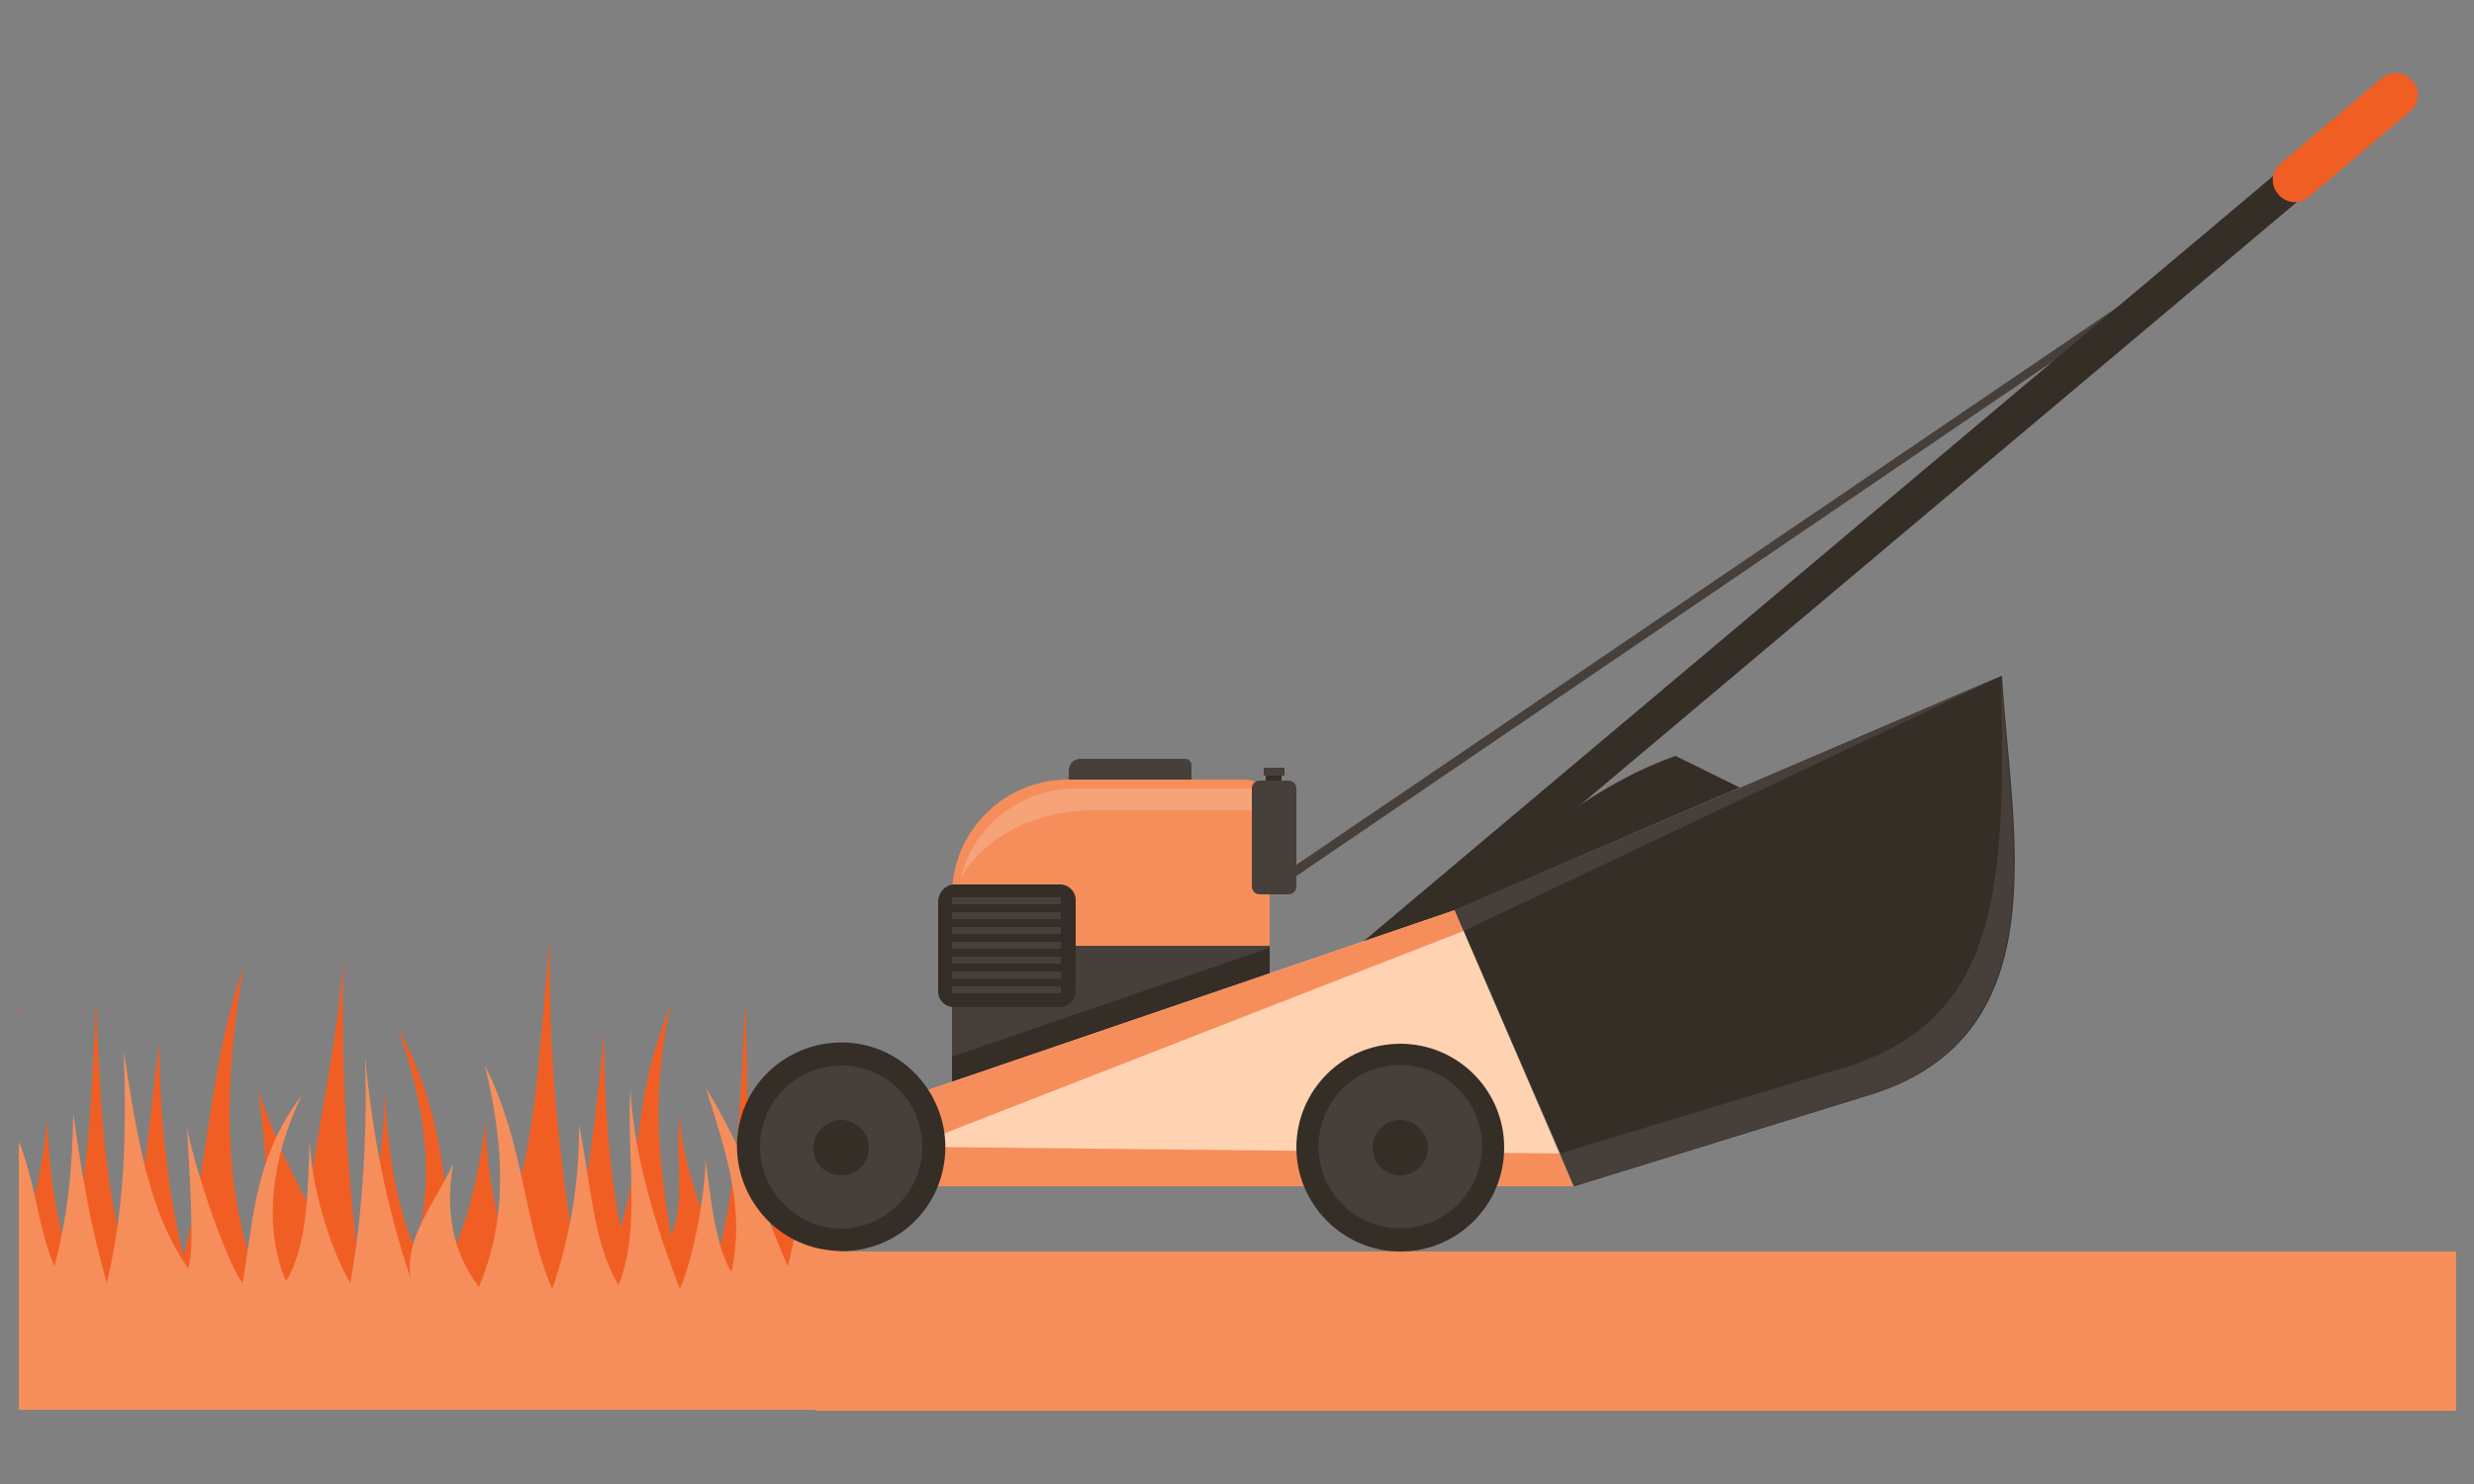 <?xml version="1.0" encoding="UTF-8"?>
<!-- Generator: Adobe Illustrator 26.0.1, SVG Export Plug-In . SVG Version: 6.00 Build 0)  -->
<svg xmlns="http://www.w3.org/2000/svg" xmlns:xlink="http://www.w3.org/1999/xlink" version="1.1" id="Layer_1" x="0px" y="0px" viewBox="0 0 250 150" style="enable-background:new 0 0 250 150;" xml:space="preserve">
<rect x="0" y="0" width="250" height="150" fill="#808080" stroke="none"/>
<style type="text/css">
	.st0{clip-path:url(#SVGID_00000078727473391423767730000017343369587764225934_);}
	.st1{fill-rule:evenodd;clip-rule:evenodd;fill:#F15E24;}
	.st2{fill-rule:evenodd;clip-rule:evenodd;fill:#F68E5B;}
	.st3{fill:#F68E5B;}
	.st4{fill-rule:evenodd;clip-rule:evenodd;fill:#352E27;}
	.st5{fill-rule:evenodd;clip-rule:evenodd;fill:#47403A;}
	.st6{fill:#352E27;}
	.st7{fill:#47403A;}
	.st8{fill-rule:evenodd;clip-rule:evenodd;fill:#F5F5F5;fill-opacity:0.2;}
	.st9{fill-rule:evenodd;clip-rule:evenodd;fill:#FFD2B1;}
	.st10{opacity:0.1;fill:#EAE5E1;enable-background:new    ;}
</style>
<g>
	<g>
		<defs>
			<rect id="SVGID_1_" x="1.9" y="7.4" width="246.3" height="135.2"></rect>
		</defs>
		<clipPath id="SVGID_00000059270546821532220860000007114485884600149892_">
			<use xlink:href="#SVGID_1_" style="overflow:visible;"></use>
		</clipPath>
		<g style="clip-path:url(#SVGID_00000059270546821532220860000007114485884600149892_);">
			<path class="st1" d="M-128.1,113.1c0.1,5,0.8,9.7,2.1,13.9c2.1-7.8,2.4-16.8,2.8-25.9c0.4,9,0.7,18.1,2.8,25.3     c2.3-5.6,2.5-13.5,3.6-20.9c0,7.4,0.9,15,2.4,21.4c2.6-8.6,2.5-18.8,6.1-29.1c-1.8,10.7-2.1,19.8,0.5,28.9     c2.5-4.8,1-10.7,0.3-16.6c1.5,4.9,6.5,10.2,5.9,15.4c2.2-9.4,3.5-19,4.2-28.8c-0.2,10,0.2,20,1.4,29.5c2-5.1,2.7-10.8,2.8-16.4     c0.2,5.9,1,11.4,3,16.3c2.2-7.2,2.8-15.2,0.1-23.2c4.5,8.5,2.8,16,3.8,23.5c1.6-3.2,3.7-11.3,4.2-15.6c-0.1,3.6,0,11.4,0.7,13.6     c3.5-7.2,3.6-17.9,4.9-29.7c-0.3,11,0.9,21.8,2.4,31.7c1.4-7.1,2.4-14.5,3-22.1c0.1,7.6,0.5,13.3,1.7,19.8     c2.3-7.4,1.3-13.6,5.1-22.5c-2,8.8-1.3,15.3,0,23.3c1.5-3.5,0.8-7.4,1.4-12.5c0.1,5,2,10.4,3.4,14.6c2.1-7.8,2.4-16.8,2.8-25.9     c0.4,9,0.7,18.1,2.8,25.3c2.3-5.6,2.5-13.5,3.6-20.9c0,7.4,0.9,15,2.4,21.4c2.6-8.6,2.5-18.8,6.1-29.1     c-1.8,10.7-2.1,19.8,0.5,28.9c2.5-4.8,3.1-10.2,2.4-16.1c1.5,4.9,4.4,9.7,3.8,14.9c2.2-9.4,3.5-19,4.1-28.8     c-0.2,10,0.2,20,1.4,29.5c2-5.1,2.7-10.8,2.8-16.4c0.2,5.9,1,11.4,3,16.3c2.2-7.2,2.8-15.2,0.1-23.2c4.5,8.5,2.8,16,3.8,23.5     c1.6-3.2,2.4-12.3,2.9-16.6c-0.1,3.6,1.4,12.4,2,14.6c3.5-7.2,3.7-17.9,4.9-29.7c-0.3,11,0.9,21.8,2.4,31.7     c1.4-7.1,2.4-14.5,3-22.1c0.1,7.6,0.5,13.3,1.7,19.8c2.3-7.4,1.3-13.6,5.1-22.5c-2,8.8-1.3,15.3,0,23.3c1.5-3.5,2.1-6.7,2.7-11.8     c0.1,5,0.8,9.7,2.1,13.9c2.1-7.8,2.4-16.8,2.8-25.9c0.4,9,0.7,18.1,2.8,25.3c2.3-5.6,2.5-13.5,3.6-20.9c0,7.4,0.9,15,2.4,21.4     c2.6-8.6,2.5-18.8,6.1-29.1c-1.8,10.7-2.1,19.8,0.5,28.9c2.5-4.8,1.7-10.7,1-16.6c1.1,3.6,3.1,8,5,11.5c1-7.7,3.1-16.8,3.6-24.8     c-0.2,10,0.2,20,1.4,29.5c2-5.1,2.7-10.8,2.8-16.4c0.2,5.9,1,11.4,3,16.3c2.2-7.2,1-14.4-1.7-22.4c4.5,8.5,4.6,15.1,5.6,22.6     c1.6-3.2,2.8-8.9,3.3-13.2c-0.1,3.6,0.9,9,1.6,11.2c3.5-7.2,3.7-17.9,4.9-29.7c-0.3,11,0.9,21.8,2.4,31.7     c1.4-7.1,2.4-14.5,3-22.1c0.1,7.6,0.5,13.3,1.7,19.8c2.3-7.4,1.3-13.6,5.1-22.5c-2,8.8-1.3,15.3,0,23.3c1.5-3.5,0.4-7.3,0.9-12.4     c0.1,5,2.5,10.4,3.8,14.5c2.1-7.8,2.4-16.8,2.8-25.9c0.4,9-0.2,18.1,1.9,25.3c2.3-5.6,1.9-11.7,2.9-19.1c0,6.6,2.5,11.8,3.7,17.7     v8.7h-213c0-2.7,0.1-5,0.2-7.1C-129.1,122.1-128.7,118.2-128.1,113.1L-128.1,113.1z"></path>
			<path class="st2" d="M81.5,112.6c-0.1,5.9-0.6,10.4-1.9,15.4c-2.5-5.8-4.1-11.2-8.3-18.1c2.2,6.9,4,12.5,2.6,18.7     c-1.6-2.7-2.1-7.5-2.6-11.4c-0.1,3.9-1.2,9.8-2.6,13.1c-2.3-6-4.6-13.1-5-20.2c-0.4,7,1.1,14.1-1.2,19.8     c-2.6-4.3-2.8-10.5-4-16.2c0.1,5.8-1,11.7-2.7,16.6c-2.9-6.7-2.8-14.7-6.8-22.6c2,8.3,2.3,15.4-0.6,22.4     c-2.8-3.7-3.4-7.9-2.6-12.5c-1.7,3.8-5,7.5-4.3,11.6c-2.5-7.3-3.9-14.8-4.6-22.4c0.2,7.8-0.2,15.6-1.5,22.9     c-2.3-4-4-10.2-4.1-14.6c-0.2,4.6-0.1,10.7-2.4,14.4c-2.4-5.6-1.4-12.6,1.6-18.8c-5,6.6-4.9,13.2-6,19     c-1.8-2.5-5.1-12.5-5.6-15.8c0.1,2.8,0.9,12.6,0.1,14.3c-3.9-5.6-5.1-12.8-6.5-22c0.3,8.5,0.1,15.8-1.7,23.5     c-1.6-5.5-2.6-11.3-3.4-17.2C7.3,118.6,6.8,123,5.5,128c-2.5-5.8-1.7-12.6-7.3-18.3c4.2,6.6,2.9,12.7,1.5,18.9     c-1.6-2.7-2.4-6.5-3-10.5c-0.1,3.9-0.8,8.9-2.3,12.1c-2.3-6-2.7-13.1-3.1-20.1c-0.4,7-0.8,14.1-3.1,19.7     c-2.6-4.3-2.8-10.5-4-16.2c0.1,5.8-1,11.7-2.7,16.6c-2.9-6.7-2.8-14.7-6.8-22.6c2,8.3,2.3,15.4-0.6,22.4     c-2.8-3.7-3.4-7.9-2.6-12.5c-1.7,3.8-5,7.5-4.3,11.6c-2.5-7.3-3.9-14.8-4.6-22.4c0.2,7.8-0.2,15.6-1.5,22.9     c-2.3-4-2.9-11.7-2.9-16.1c-0.2,4.6-1.3,12.2-3.5,16c-2.4-5.6-3.2-11.8-0.1-18c-5,6.6-3.1,12.4-4.3,18.2c-1.8-2.5-3.1-8.7-3.7-12     c0.1,2.8-1.1,8.7-1.8,10.5c-3.9-5.6-4.1-13.9-5.4-23.1c0.3,8.5-1,16.9-2.7,24.6c-1.6-5.5-3.9-19.6-4.6-25.6     c-0.1,5.9,0.7,18.7-0.6,23.8c-2.5-5.8-1.5-10.6-5.7-17.5c2.2,6.9,1.4,11.9,0,18.1c-1.6-2.7-3-6.5-3.6-10.5     c-0.1,3.9-0.2,8.8-1.7,12.1c-2.3-6-4.7-17.5-5.1-24.5c-0.4,7,1.2,18.5-1.1,24.1c-2.6-4.3-2.8-10.5-4-16.2c0,5.8-1,11.7-2.7,16.6     c-2.9-6.7-2.8-14.7-6.8-22.6c2,8.3,2.3,15.4-0.6,22.4c-2.8-3.7-2.2-13.2-2.9-20.4c-1.6,13-4.7,15.5-4,19.5     c-2.5-7.3-5.1-14-5.8-21.6c0.2,7.8,0.9,14.8-0.4,22.2c-2.3-4-2.2-9-2.2-13.4c-0.2,4.6-2,9.5-4.2,13.3c-2.4-5.6-1.4-11.3-0.1-18     c-3.3,7.1-3.1,12.4-4.3,18.2c-1.8-2.5-2.1-9.3-2.7-12.6c0.1,2.8-2.1,9.4-2.9,11.1v14.3h213C86,133.2,85.2,120.8,81.5,112.6     L81.5,112.6z"></path>
			<path class="st3" d="M277.7,126.5H82.4v16.2h195.3V126.5z"></path>
			<path class="st4" d="M169.3,76.4C162,79,154.9,84.2,147,92l28.8-12.4L169.3,76.4z"></path>
			<path class="st5" d="M109.2,76.7h10.6c0.3,0,0.6,0.3,0.6,0.6v1.8H108v-1.2C108,77.2,108.5,76.7,109.2,76.7z"></path>
			<path class="st6" d="M129.5,77.9h-1.6v1.4h1.6V77.9z"></path>
			<path class="st7" d="M129.8,77.6h-2.1v0.8h2.1V77.6z"></path>
			<path class="st5" d="M126.6,90.4L215.5,30l0.5,0.7l-88.9,60.5L126.6,90.4z"></path>
			<path class="st4" d="M137.6,95.3L241.1,8.2l2.2,2.8L139.8,98.1L137.6,95.3z"></path>
			<path class="st2" d="M107.9,78.8h17.9c1.4,0,2.5,1.1,2.5,2.5v28.5H96.2V90.5C96.2,84.1,101.4,78.8,107.9,78.8z"></path>
			<path class="st8" d="M108.7,79.7h18.4c0.4,0,0.8,0.1,1.1,0.2c0.1,0.2,0.1,0.5,0.1,0.8v1.2h-17.9c-5.9,0-11,2.8-13.3,6.8     C98.3,83.6,103.1,79.7,108.7,79.7L108.7,79.7z"></path>
			<path class="st7" d="M128.3,95.6H96.2v14.2h32.1V95.6z"></path>
			<path class="st4" d="M128.3,95.8l-32.1,11v3h32.1V95.8z"></path>
			<path class="st9" d="M90.5,111.3l0.3,8.6h68.2L147,92L90.5,111.3z"></path>
			<path class="st6" d="M96.4,89.4h10.7c0.9,0,1.6,0.7,1.6,1.6v9.2c0,0.9-0.7,1.6-1.6,1.6H96.4c-0.9,0-1.6-0.7-1.6-1.6V91     C94.9,90.1,95.6,89.4,96.4,89.4z"></path>
			<path class="st7" d="M127.3,78.9h2.9c0.5,0,0.8,0.4,0.8,0.8v9.9c0,0.5-0.4,0.8-0.8,0.8h-2.9c-0.5,0-0.8-0.4-0.8-0.8v-9.9     C126.5,79.3,126.8,78.9,127.3,78.9L127.3,78.9z"></path>
			<path class="st7" d="M107.2,90.7h-11v0.7h11V90.7z"></path>
			<path class="st7" d="M107.2,92.2h-11v0.7h11V92.2z"></path>
			<path class="st7" d="M107.2,93.7h-11v0.7h11V93.7z"></path>
			<path class="st7" d="M107.2,95.2h-11v0.7h11V95.2z"></path>
			<path class="st7" d="M107.2,96.7h-11v0.7h11V96.7z"></path>
			<path class="st7" d="M107.2,98.2h-11v0.7h11V98.2z"></path>
			<path class="st7" d="M107.2,99.7h-11v0.7h11V99.7z"></path>
			<path class="st4" d="M147,92l12.1,27.9l30.1-9.3c19.1-6.1,14-26.7,13.1-42.3L147,92L147,92z"></path>
			<path class="st5" d="M157.6,116.6l1.4,3.3l30.1-9.3c19.1-6.1,14-26.7,13.1-42.3c0.5,22.2-0.1,35.6-17.5,40.1L157.6,116.6     L157.6,116.6z"></path>
			<path class="st2" d="M157.6,116.6l-66.9-0.7l0.1,4h68.2L157.6,116.6z"></path>
			<path class="st6" d="M141.5,126.5c5.8,0,10.5-4.7,10.5-10.5c0-5.8-4.7-10.5-10.5-10.5c-5.8,0-10.5,4.7-10.5,10.5     C131,121.7,135.7,126.5,141.5,126.5z"></path>
			<path class="st10" d="M149.6,117.5c0.9-4.5-2-8.8-6.5-9.7c-4.5-0.9-8.8,2-9.7,6.5c-0.9,4.5,2,8.8,6.5,9.7     C144.4,124.9,148.7,121.9,149.6,117.5z"></path>
			<path class="st6" d="M141.5,118.8c1.6,0,2.8-1.3,2.8-2.8s-1.3-2.8-2.8-2.8c-1.6,0-2.8,1.3-2.8,2.8S139.9,118.8,141.5,118.8z"></path>
			<path class="st2" d="M147.9,94.1l-57.2,22.3l-0.2-5.1L147,92L147.9,94.1z"></path>
			<path class="st6" d="M95.4,117.6c0.9-5.7-3-11.2-8.7-12.1c-5.8-0.9-11.2,3-12.1,8.7c-0.9,5.7,3,11.2,8.7,12.1     C89.1,127.3,94.5,123.4,95.4,117.6z"></path>
			<path class="st7" d="M90.8,121.7c3.2-3.2,3.2-8.4,0-11.6c-3.2-3.2-8.4-3.2-11.6,0c-3.2,3.2-3.2,8.4,0,11.6     C82.4,125,87.6,125,90.8,121.7z"></path>
			<path class="st6" d="M85,118.8c1.6,0,2.8-1.3,2.8-2.8c0-1.6-1.3-2.8-2.8-2.8s-2.8,1.3-2.8,2.8C82.1,117.5,83.4,118.8,85,118.8z"></path>
			<path class="st5" d="M147.9,94.1l54.4-25.8L147,92L147.9,94.1z"></path>
			<path class="st1" d="M233.3,19.9c-0.9,0.8-2.3,0.7-3.1-0.3c-0.8-0.9-0.7-2.3,0.3-3.1l10.2-8.6c0.9-0.8,2.3-0.7,3.1,0.3     c0.8,0.9,0.7,2.3-0.3,3.1L233.3,19.9z"></path>
		</g>
	</g>
</g>
</svg>
